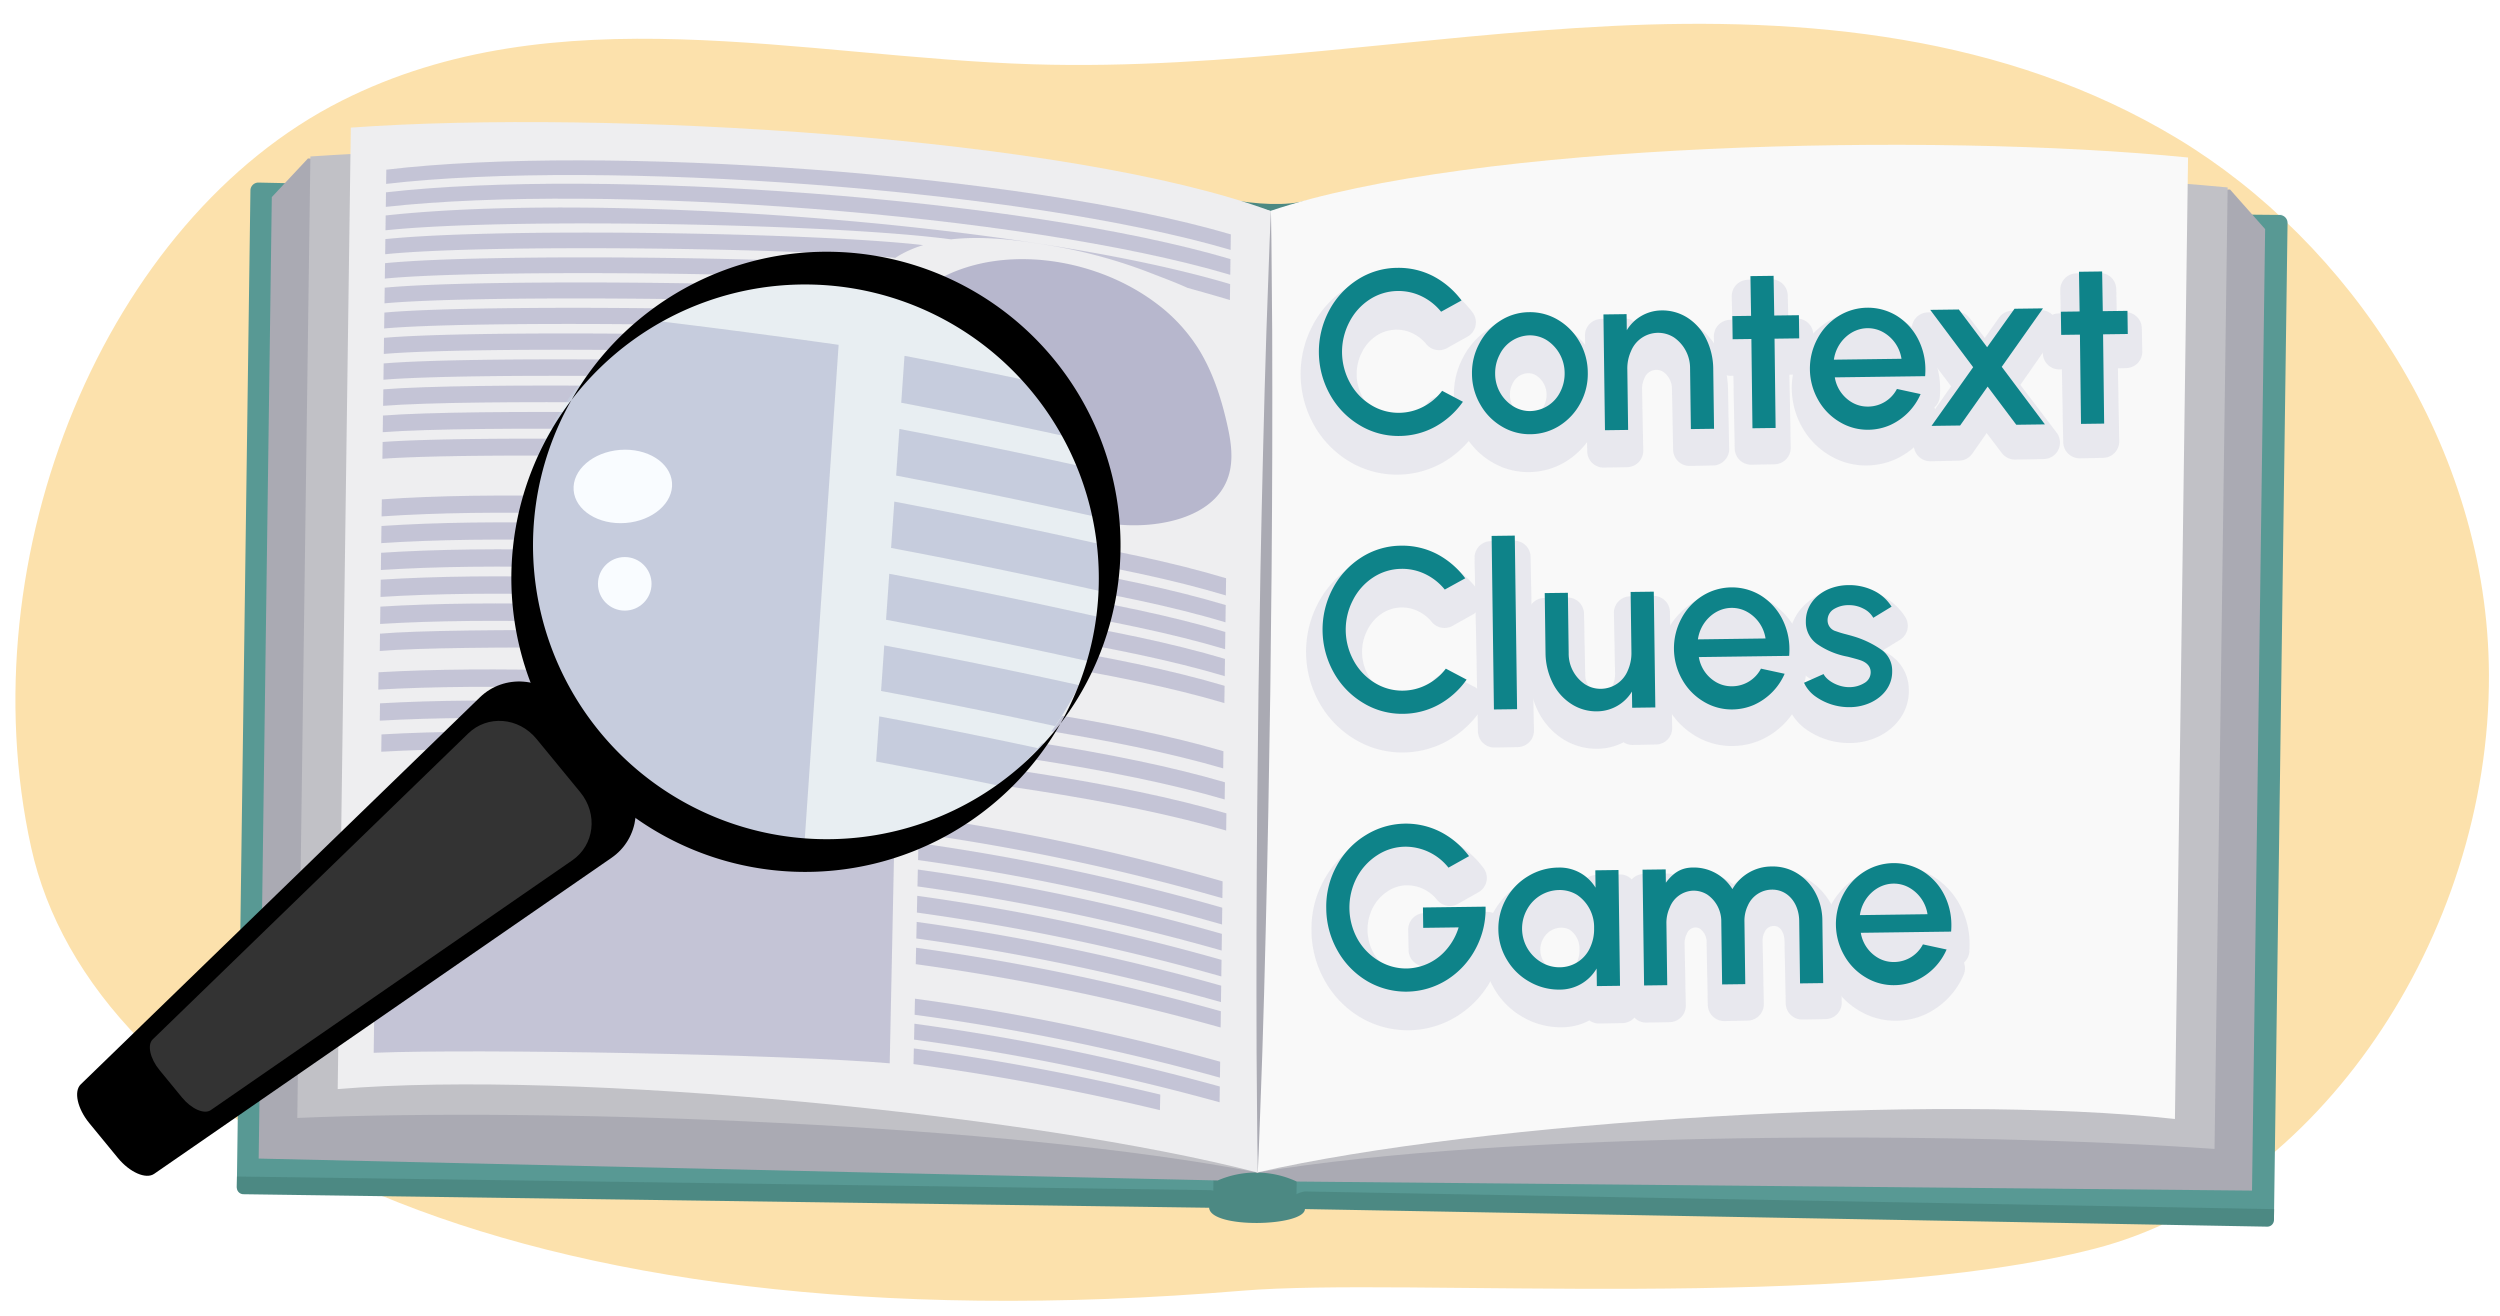 <svg id="bb35235e-0ad8-49c6-a65b-c99b4dbb36da" data-name="Layer 1" xmlns="http://www.w3.org/2000/svg" xmlns:xlink="http://www.w3.org/1999/xlink" width="760" height="400" viewBox="0 0 760 400"><defs><style>.e0757447-1ba2-41c0-a9dc-652f229e46be{fill:#eeeef0;}.f35d09e4-4ed4-4447-a8cd-bc6f63b324d9{fill:#fce1ac;}.a93684d3-68d5-4f45-8d65-6810ee547795{fill:#589994;}.fc04c1a4-c46b-4daa-aa3b-a724da8360b0{fill:#4c8983;}.a4222243-50c5-4697-bf6b-13dc31f1f662{fill:#aaaab3;}.b7196bea-1b4f-4083-a511-ba647efa5adb{fill:#c1c1c6;}.a4e2f425-ef5f-48c7-8973-06c9ff628601{fill:#f9f9f9;}.ec448565-4026-4128-bc58-d92cfcb60c24{opacity:0.6;}.aed9dd9d-810c-44e9-b0ee-b102035dc2c5,.bcc4c6be-8ff1-4c56-a5de-45d2d4161a5e{fill:#a9a9c4;}.bcc4c6be-8ff1-4c56-a5de-45d2d4161a5e{opacity:0.79;}.aa282a28-d378-4610-ad71-1e6ae8a8cacc{clip-path:url(#e08b0545-df09-436a-8c0c-9be925282332);}.e7a46ef5-7b37-493f-8af8-082a9599c26a{fill:#d0edfb;opacity:0.19;}.e85c248a-28ae-4985-9cbd-350fc6f682da{fill:#f9fcff;}.b892f412-8120-4cbf-b6eb-d7b3c779bbbb{fill:#333;}.bb8525d2-7cf8-46ce-8d36-01877887a210{opacity:0.21;}.a7adccec-1f21-439c-aba3-dfc888925dcf{fill:none;stroke:#a9a9c4;stroke-linecap:round;stroke-linejoin:round;stroke-width:10px;}.a4c5a0e9-381f-43f2-bec4-efb00d8a672e{fill:#0e8389;}</style><clipPath id="e08b0545-df09-436a-8c0c-9be925282332"><circle class="e0757447-1ba2-41c0-a9dc-652f229e46be" cx="248.006" cy="169.811" r="88.791"/></clipPath></defs><path class="f35d09e4-4ed4-4447-a8cd-bc6f63b324d9" d="M636.973,379.553c67.22-17.387,119.986-94.539,119.663-174.521-.279-69.259-42.477-131.473-94.819-162.995S548.644,5.04,489.968,7.905,372.857,21.355,314.143,19.547C243.31,17.366,168.985-2.191,103.872,30.622,32.3,66.688-10.112,168.643,9.46,257.578c18.282,83.074,141.3,153.676,368.3,134.788C427.7,388.21,560.819,399.251,636.973,379.553Z"/><path class="a93684d3-68d5-4f45-8d65-6810ee547795" d="M691.278,370.967l-298.819-5.433,3.412-303.083,297.153,2.9a2.424,2.424,0,0,1,2.391,2.457Z"/><path class="a93684d3-68d5-4f45-8d65-6810ee547795" d="M372.018,365.255l-300.026-4.2L76.129,57.891a2.423,2.423,0,0,1,2.457-2.39l297.2,6.368Z"/><path class="fc04c1a4-c46b-4daa-aa3b-a724da8360b0" d="M396.711,362.2a8.843,8.843,0,0,0-3.691,1.463c-2.021,2.554-6.286,4.152-11.066,4.055-4.643-.094-8.709-1.79-10.557-4.314a5.982,5.982,0,0,0-3.538-1.6l-295.82-4.146-.046,3.328A2.034,2.034,0,0,0,74,363.044l293.577,4.115c.414,6.47,28.946,5.734,29.122.4l292.52,5.347a2.032,2.032,0,0,0,2.061-2l.045-3.328Z"/><path class="fc04c1a4-c46b-4daa-aa3b-a724da8360b0" d="M394.111,365.556c-7.942,7.128-16.527,4.842-25.309-.345l3.886-304.75c9.614,1.711,18.149,2.291,25.309.345Z"/><path class="a4222243-50c5-4697-bf6b-13dc31f1f662" d="M684.613,361.94,394.2,359.187a29.24,29.24,0,0,0-12.113-2.732l3.988-292.288,291.862-6.552L688.6,69.651Z"/><path class="b7196bea-1b4f-4083-a511-ba647efa5adb" d="M673.218,349.272c-76.844-5.4-215.086-5.531-291.131,7.183l3.988-292.288c73.9-17.883,208.171-15,291.131-7.183Z"/><path class="a4e2f425-ef5f-48c7-8973-06c9ff628601" d="M661.178,340.171c-71.651-7.983-211.142.66-279.091,16.284l3.988-292.288C447.439,43.314,587.3,40.131,665.166,47.883Z"/><path class="a4222243-50c5-4697-bf6b-13dc31f1f662" d="M78.639,352.205l291.549,6.654a29.232,29.232,0,0,1,12.183-2.4L386.36,64.171l-292.744-16L82.627,59.917Z"/><path class="b7196bea-1b4f-4083-a511-ba647efa5adb" d="M90.376,339.854c76.962-3.3,216.326,1.821,292,16.605L386.36,64.171c-73.382-19.892-208.854-22.16-292-16.606Z"/><path class="e0757447-1ba2-41c0-a9dc-652f229e46be" d="M102.659,331.085c71.842-6.026,212.215,7.9,279.712,25.374L386.36,64.171c-60.773-22.52-201.668-31-279.713-25.375Z"/><path class="a4222243-50c5-4697-bf6b-13dc31f1f662" d="M382.371,356.459c-.236-12.184-.244-24.365-.372-36.548q-.065-18.272-.02-36.543c0-12.181.131-24.36.2-36.54l.4-36.538.593-36.534c.266-12.178.464-24.356.8-36.532q.43-18.265,1.017-36.529l.652-18.263.328-9.131.4-9.13.145,9.137.079,9.137.153,18.274q.064,18.272.02,36.543c0,12.181-.134,24.36-.2,36.54l-.4,36.537-.6,36.535c-.263,12.177-.466,24.355-.8,36.532q-.43,18.266-1.017,36.529C383.28,332.109,382.94,344.286,382.371,356.459Z"/><g class="ec448565-4026-4128-bc58-d92cfcb60c24"><path class="aed9dd9d-810c-44e9-b0ee-b102035dc2c5" d="M279.374,248.192a674.779,674.779,0,0,1,92.3,19.736l-.07,5.14a676.763,676.763,0,0,0-92.345-19.679C279.306,251.314,279.329,250.275,279.374,248.192Z"/><path class="aed9dd9d-810c-44e9-b0ee-b102035dc2c5" d="M279.02,264.335a681.26,681.26,0,0,1,92.438,19.557l-.07,5.075a683.2,683.2,0,0,0-92.481-19.5C278.952,267.418,278.975,266.392,279.02,264.335Z"/><path class="aed9dd9d-810c-44e9-b0ee-b102035dc2c5" d="M278.669,280.254a687.785,687.785,0,0,1,92.574,19.385l-.069,5A689.608,689.608,0,0,0,278.557,285.3C278.6,283.289,278.624,282.279,278.669,280.254Z"/><path class="aed9dd9d-810c-44e9-b0ee-b102035dc2c5" d="M278.149,303.6a697.275,697.275,0,0,1,92.778,19.155l-.066,4.849a699.364,699.364,0,0,0-92.821-19.113C278.083,306.539,278.105,305.561,278.149,303.6Z"/><path class="aed9dd9d-810c-44e9-b0ee-b102035dc2c5" d="M277.978,311.208A700.331,700.331,0,0,1,370.824,330.3l-.065,4.793a702.322,702.322,0,0,0-92.889-19.054C277.913,314.114,277.935,313.148,277.978,311.208Z"/><path class="aed9dd9d-810c-44e9-b0ee-b102035dc2c5" d="M277.809,318.722a759.689,759.689,0,0,1,74.916,14.024c-.043,1.9-.064,2.848-.106,4.734A761.486,761.486,0,0,0,277.7,323.486C277.744,321.589,277.766,320.636,277.809,318.722Z"/><path class="aed9dd9d-810c-44e9-b0ee-b102035dc2c5" d="M279.2,256.288a678,678,0,0,1,92.369,19.646l-.07,5.109a680.117,680.117,0,0,0-92.413-19.589C279.129,259.392,279.151,258.359,279.2,256.288Z"/><path class="aed9dd9d-810c-44e9-b0ee-b102035dc2c5" d="M278.844,272.326A684.353,684.353,0,0,1,371.35,291.8l-.069,5.037a686.356,686.356,0,0,0-92.55-19.415C278.776,275.386,278.8,274.368,278.844,272.326Z"/><path class="aed9dd9d-810c-44e9-b0ee-b102035dc2c5" d="M278.5,288.114a690.786,690.786,0,0,1,92.642,19.3l-.068,4.95a692.8,692.8,0,0,0-92.686-19.253C278.428,291.12,278.45,290.12,278.5,288.114Z"/><path class="aed9dd9d-810c-44e9-b0ee-b102035dc2c5" d="M116.073,151.806c66.063-4.657,193.353,4.886,256.658,23.982-.029,2.09-.043,3.135-.072,5.228C309.336,161.95,182.077,152.428,116,156.994Z"/><path class="aed9dd9d-810c-44e9-b0ee-b102035dc2c5" d="M115.852,168.044c66.1-4.386,193.291,5.08,256.654,24.073-.028,2.1-.043,3.147-.072,5.246-63.383-18.953-190.548-28.388-256.653-24.081Z"/><path class="aed9dd9d-810c-44e9-b0ee-b102035dc2c5" d="M115.63,184.416c66.121-4.149,193.226,5.211,256.651,24.071-.029,2.1-.043,3.151-.072,5.251-63.446-18.813-190.522-28.134-256.651-24.055Z"/><path class="aed9dd9d-810c-44e9-b0ee-b102035dc2c5" d="M115.069,204.367c66.222-3.844,193.271,5.334,256.856,24l-.071,5.229C308.247,214.985,181.224,205.855,115,209.639Z"/><path class="aed9dd9d-810c-44e9-b0ee-b102035dc2c5" d="M115.52,213.814c66.223-3.844,193.272,5.334,256.857,24l-.071,5.228C308.7,224.432,181.676,215.3,115.449,219.086Z"/><path class="aed9dd9d-810c-44e9-b0ee-b102035dc2c5" d="M115.972,223.261c66.223-3.844,193.272,5.334,256.857,24l-.071,5.228c-63.607-18.615-190.63-27.745-256.857-23.96Z"/><path class="aed9dd9d-810c-44e9-b0ee-b102035dc2c5" d="M115.963,159.9c66.081-4.517,193.322,4.992,256.656,24.04-.029,2.095-.043,3.142-.072,5.239-63.353-19.013-190.564-28.5-256.655-24.063Z"/><path class="aed9dd9d-810c-44e9-b0ee-b102035dc2c5" d="M115.741,176.217C181.851,171.953,309,181.37,372.394,200.3c-.029,2.1-.044,3.15-.072,5.251-63.415-18.886-190.535-28.267-256.652-24.078Z"/><path class="aed9dd9d-810c-44e9-b0ee-b102035dc2c5" d="M115.518,192.632c22.324-1.96,108.048-.971,130.4.5.059,2.126.088,3.189.146,5.316-22.425-1.481-108.22-2.478-130.619-.542C115.475,195.8,115.489,194.741,115.518,192.632Z"/><path class="aed9dd9d-810c-44e9-b0ee-b102035dc2c5" d="M320.543,74.859a153.488,153.488,0,0,1,29.765,8.34c3.533,1.37,7.172,2.7,10.664,4.311q6.471,1.781,12.924,3.7c.027-1.946.04-2.915.067-4.847C310.847,67.555,182.9,58.354,117.246,65.5c-.025,1.8-.037,2.7-.062,4.517,36.578-3.872,136.079-2.032,171.929,2.746C299.69,71.557,311.122,73.244,320.543,74.859Z"/><path class="aed9dd9d-810c-44e9-b0ee-b102035dc2c5" d="M267.367,82.208c.473-.471.984-.876,1.481-1.307-29.26-2.76-122.027-3.86-151.8-.893-.026,1.864-.038,2.8-.064,4.686,28.367-2.751,119.74-1.758,147.626.666A32.005,32.005,0,0,1,267.367,82.208Z"/><path class="aed9dd9d-810c-44e9-b0ee-b102035dc2c5" d="M259.137,95.587c-26.126-2.049-115.714-3-142.292-.563-.027,1.925-.04,2.892-.066,4.834,26.166-2.335,115.34-1.386,141.055.593A35.712,35.712,0,0,1,259.137,95.587Z"/><path class="aed9dd9d-810c-44e9-b0ee-b102035dc2c5" d="M257.642,119.379c-25.717-2.07-114.9-3.151-141.114-1.018-.028,2-.041,3-.069,5.016,26.489-2.106,115.934-.969,141.9,1.181Q257.917,121.966,257.642,119.379Z"/><path class="aed9dd9d-810c-44e9-b0ee-b102035dc2c5" d="M258.931,127.61c-26.168-2.209-115.813-3.381-142.512-1.287-.027,2.02-.041,3.034-.069,5.066,27.1-2.079,117.124-.843,143.666,1.474C259.643,131.13,259.278,129.374,258.931,127.61Z"/><path class="aed9dd9d-810c-44e9-b0ee-b102035dc2c5" d="M261.5,139.991c-.245-1.3-.518-2.627-.8-3.967-26.764-2.4-117-3.7-144.383-1.661-.028,2.038-.042,3.061-.069,5.11,27.8-2.021,118.442-.65,145.605,1.863A13.3,13.3,0,0,1,261.5,139.991Z"/><path class="aed9dd9d-810c-44e9-b0ee-b102035dc2c5" d="M280.654,74.517c-33.1-3.86-129.781-5.341-163.506-1.829-.025,1.831-.037,2.752-.062,4.6,30.869-3.126,124.724-1.926,155.053,1.118A33.827,33.827,0,0,1,280.654,74.517Z"/><path class="aed9dd9d-810c-44e9-b0ee-b102035dc2c5" d="M262.72,88.068c-27.276-2.285-118.028-3.261-145.773-.612-.025,1.9-.038,2.849-.064,4.763,26.932-2.5,116.874-1.55,143.35.567A36.433,36.433,0,0,1,262.72,88.068Z"/><path class="aed9dd9d-810c-44e9-b0ee-b102035dc2c5" d="M257.412,103.336c-25.587-1.964-114.631-2.923-140.672-.633-.026,1.952-.04,2.932-.066,4.9,26.027-2.232,115.048-1.239,140.61.745A30.717,30.717,0,0,1,257.412,103.336Z"/><path class="aed9dd9d-810c-44e9-b0ee-b102035dc2c5" d="M257.4,111.308c-25.61-2.01-114.683-3.029-140.767-.823-.027,1.977-.041,2.969-.068,4.96,26.113-2.155,115.2-1.1,140.83.935A43.336,43.336,0,0,1,257.4,111.308Z"/><path class="aed9dd9d-810c-44e9-b0ee-b102035dc2c5" d="M117.435,51.579c65.525-7.826,193.613,1.134,256.736,19.671-.026,1.883-.039,2.828-.065,4.727C310.987,57.346,182.944,48.3,117.376,55.907Z"/><path class="aed9dd9d-810c-44e9-b0ee-b102035dc2c5" d="M117.341,58.465c65.593-7.478,193.61,1.611,256.726,20.294-.026,1.908-.039,2.866-.066,4.789C310.886,64.783,182.913,55.621,117.281,62.89Z"/><path class="aed9dd9d-810c-44e9-b0ee-b102035dc2c5" d="M272.049,247.326c-31.345-2.892-125.968-5.632-157.414-3.033L113.6,320.05c31.452-1.262,125.5.48,156.875,3.2Q271.278,285.29,272.049,247.326Z"/></g><path class="bcc4c6be-8ff1-4c56-a5de-45d2d4161a5e" d="M351.225,92.008c-17.372-12.949-42.905-17.227-61.889-9.078-20.658,8.867-25.464,34.311-5.444,43.6s27.009,29.437,55.03,32.825c12.612,1.524,32.6-1.721,35.139-17.141.733-4.46-.051-9.024-1.053-13.431-1.781-7.83-4.3-15.578-8.477-22.433A51.5,51.5,0,0,0,351.225,92.008Z"/><circle class="e0757447-1ba2-41c0-a9dc-652f229e46be" cx="248.006" cy="169.811" r="88.791"/><g class="aa282a28-d378-4610-ad71-1e6ae8a8cacc"><g class="ec448565-4026-4128-bc58-d92cfcb60c24"><path class="aed9dd9d-810c-44e9-b0ee-b102035dc2c5" d="M274.966,108.166a1856.594,1856.594,0,0,1,251.109,66.383l-.868,14.117A1862.467,1862.467,0,0,0,273.97,122.435C274.368,116.738,274.567,113.884,274.966,108.166Z"/><path class="aed9dd9d-810c-44e9-b0ee-b102035dc2c5" d="M271.87,152.489A1874.606,1874.606,0,0,1,523.378,218.4l-.858,13.939a1880.487,1880.487,0,0,0-251.635-65.761Z"/><path class="aed9dd9d-810c-44e9-b0ee-b102035dc2c5" d="M268.811,196.2a1892.326,1892.326,0,0,1,251.906,65.453l-.844,13.722A1898.073,1898.073,0,0,0,267.84,210.062C268.228,204.534,268.422,201.761,268.811,196.2Z"/><path class="aed9dd9d-810c-44e9-b0ee-b102035dc2c5" d="M264.315,260.294a1918.668,1918.668,0,0,1,252.5,64.849l-.819,13.32A1924.042,1924.042,0,0,0,263.37,273.724C263.746,268.373,263.935,265.686,264.315,260.294Z"/><path class="aed9dd9d-810c-44e9-b0ee-b102035dc2c5" d="M262.844,281.19a1927.285,1927.285,0,0,1,252.692,64.682l-.81,13.166A1932.719,1932.719,0,0,0,261.91,294.452C262.282,289.17,262.469,286.517,262.844,281.19Z"/><path class="aed9dd9d-810c-44e9-b0ee-b102035dc2c5" d="M261.391,301.821a2091.842,2091.842,0,0,1,204.074,48.4c-.367,5.222-.549,7.822-.913,13A2096.157,2096.157,0,0,0,260.467,314.9C260.835,309.694,261.02,307.078,261.391,301.821Z"/><path class="aed9dd9d-810c-44e9-b0ee-b102035dc2c5" d="M273.414,130.4a1865.736,1865.736,0,0,1,251.309,66.146l-.864,14.033A1871.454,1871.454,0,0,0,272.423,144.58C272.818,138.918,273.017,136.08,273.414,130.4Z"/><path class="aed9dd9d-810c-44e9-b0ee-b102035dc2c5" d="M270.335,174.431a1883.513,1883.513,0,0,1,251.707,65.678l-.851,13.836a1889.194,1889.194,0,0,0-251.834-65.533C269.747,182.834,269.943,180.038,270.335,174.431Z"/><path class="aed9dd9d-810c-44e9-b0ee-b102035dc2c5" d="M267.3,217.781a1900.961,1900.961,0,0,1,252.1,65.238l-.837,13.6a1906.685,1906.685,0,0,0-252.23-65.107C266.72,226.036,266.913,223.29,267.3,217.781Z"/><path class="aed9dd9d-810c-44e9-b0ee-b102035dc2c5" d="M6.978-77.676C189.271-80.386,363.7-48.934,535.555,11.245c-.355,5.769-.533,8.654-.888,14.422C362.749-34.384,188.39-65.724,6.089-63.208Z"/><path class="aed9dd9d-810c-44e9-b0ee-b102035dc2c5" d="M2.813-22.91c182.53-1.86,356.83,29.084,529.15,88.764l-.884,14.361C358.694,20.687,184.457-10.122,1.923-8.428Z"/><path class="aed9dd9d-810c-44e9-b0ee-b102035dc2c5" d="M2.813,3.116C185.343,1.257,359.643,32.2,531.963,91.88l-.884,14.362C358.694,46.713,184.457,15.905,1.923,17.6Z"/><path class="aed9dd9d-810c-44e9-b0ee-b102035dc2c5" d="M2.813,29.142c182.53-1.859,356.83,29.085,529.15,88.764l-.884,14.362C358.694,72.74,184.457,41.931,1.923,43.625Z"/><path class="aed9dd9d-810c-44e9-b0ee-b102035dc2c5" d="M8.363-100.2c182.275-3.028,356.819,28.585,528.579,88.951-.356,5.768-.533,8.652-.889,14.422C364.232-57.072,189.762-88.583,7.475-85.761Z"/><path class="aed9dd9d-810c-44e9-b0ee-b102035dc2c5" d="M254.946,104.823C169.169,92.753,83.15,83.767-3.626,86.776l-12.8,208.094a2020.922,2020.922,0,0,1,257.069,18.445Q247.834,209.073,254.946,104.823Z"/></g></g><circle class="e7a46ef5-7b37-493f-8af8-082a9599c26a" cx="246.193" cy="172.098" r="89.307"/><path d="M173.738,121.59A89.327,89.327,0,0,0,322.36,220,89.322,89.322,0,1,1,173.738,121.59Z"/><path d="M266.816,89.254a89.329,89.329,0,0,0-93.078,32.336A89.322,89.322,0,1,1,322.36,220,89.359,89.359,0,0,0,266.816,89.254Z"/><ellipse class="e85c248a-28ae-4985-9cbd-350fc6f682da" cx="189.342" cy="147.874" rx="14.998" ry="11.142" transform="translate(-10.894 15.124) rotate(-4.446)"/><circle class="e85c248a-28ae-4985-9cbd-350fc6f682da" cx="189.925" cy="177.486" r="8.142"/><path d="M27.132,341.414l8.7,10.6c3.589,4.373,8.526,6.567,11.036,4.833L185.92,260.762c8.406-5.809,9.953-17.709,3.02-26.156l-16.809-20.478c-6.934-8.447-18.907-9.249-26.243-2.136L24.543,329.648C22.353,331.772,23.543,337.042,27.132,341.414Z"/><path class="b892f412-8120-4cbf-b6eb-d7b3c779bbbb" d="M48.469,325.277l6.878,8.38c2.838,3.457,6.741,5.192,8.725,3.821L174.01,261.512c6.646-4.593,7.869-14,2.387-20.68l-13.29-16.19c-5.481-6.678-14.948-7.313-20.748-1.689L46.422,315.974C44.69,317.653,45.631,321.82,48.469,325.277Z"/><g class="bb8525d2-7cf8-46ce-8d36-01877887a210"><path class="a7adccec-1f21-439c-aba3-dfc888925dcf" d="M412.9,136.079a24.819,24.819,0,0,1-8.979-9.121,26.706,26.706,0,0,1-.5-25.622,24.921,24.921,0,0,1,8.616-9.5,22.617,22.617,0,0,1,12.076-3.651,22.888,22.888,0,0,1,10.963,2.5,25.586,25.586,0,0,1,8.593,7.3l-6.2,3.466a17.284,17.284,0,0,0-5.9-4.637,16.184,16.184,0,0,0-15.893,1.084,17.819,17.819,0,0,0-6.1,6.915,19.54,19.54,0,0,0,.36,18.478,17.861,17.861,0,0,0,6.4,6.634,15.864,15.864,0,0,0,8.637,2.332,16.026,16.026,0,0,0,7.286-1.9,17.121,17.121,0,0,0,5.679-4.864l6.332,3.293a25.124,25.124,0,0,1-8.3,7.591,23.206,23.206,0,0,1-23.068-.289Z"/><path class="a7adccec-1f21-439c-aba3-dfc888925dcf" d="M456.1,136.187a17.929,17.929,0,0,1-6.537-6.633,18.615,18.615,0,0,1-2.575-9.21,18.891,18.891,0,0,1,2.211-9.373,17.939,17.939,0,0,1,6.275-6.883,16.394,16.394,0,0,1,8.75-2.67,16.607,16.607,0,0,1,8.883,2.326,18.208,18.208,0,0,1,6.537,6.632,18.853,18.853,0,0,1,2.54,9.282,18.576,18.576,0,0,1-2.178,9.3,18.189,18.189,0,0,1-6.273,6.883,16.614,16.614,0,0,1-8.786,2.672A16.4,16.4,0,0,1,456.1,136.187Zm17.783-10.664a12.174,12.174,0,0,0,1.262-5.728,11.922,11.922,0,0,0-5.474-9.893,9.735,9.735,0,0,0-5.31-1.445,10.393,10.393,0,0,0-9.038,5.985,12.041,12.041,0,0,0-1.3,5.765,11.6,11.6,0,0,0,5.509,9.821,9.528,9.528,0,0,0,5.275,1.447A10.411,10.411,0,0,0,473.879,125.523Z"/><path class="a7adccec-1f21-439c-aba3-dfc888925dcf" d="M513.629,136.648l-.358-18.372a11.348,11.348,0,0,0-4.938-9.445,8.911,8.911,0,0,0-13.05,4.232,12.748,12.748,0,0,0-1.089,5.585l.359,18.373-7.038.137-.687-35.2,7.038-.137.1,4.892a12.491,12.491,0,0,1,10.3-6.08,14.225,14.225,0,0,1,8.176,2.2,15.934,15.934,0,0,1,5.652,6.332A20.8,20.8,0,0,1,520.307,118l.361,18.514Z"/><path class="a7adccec-1f21-439c-aba3-dfc888925dcf" d="M538.891,109.009l.494,27.137-7.039.137-.494-27.137-5.7.112-.137-7.039,5.7-.112-.271-12.071,7.039-.137.271,12.071,7.5-.146.138,7.039Z"/><path class="a7adccec-1f21-439c-aba3-dfc888925dcf" d="M558.812,134.182a17.916,17.916,0,0,1-6.538-6.633,19.246,19.246,0,0,1-.362-18.583,17.913,17.913,0,0,1,6.275-6.882,16.892,16.892,0,0,1,17.738-.311,18.033,18.033,0,0,1,6.4,6.7,20.157,20.157,0,0,1,2.474,9.459c.014.7-.008,1.443-.064,2.184l-27.452.536a10.808,10.808,0,0,0,5.5,7.708,9.4,9.4,0,0,0,4.739,1.1l.141,0a9.914,9.914,0,0,0,8.521-5.412l7.212,1.514a18.4,18.4,0,0,1-9.18,9.474,16.79,16.79,0,0,1-6.557,1.466A16.392,16.392,0,0,1,558.812,134.182Zm18.707-19.307a11.2,11.2,0,0,0-5.65-8.058,9.444,9.444,0,0,0-4.811-1.174c-5.1.1-9.42,4.409-10.093,9.633Z"/><path class="a7adccec-1f21-439c-aba3-dfc888925dcf" d="M599.319,117.3,586.164,99.953l8.693-.169,8.674,11.413,8.255-11.744,8.658-.169-12.432,17.847,13.227,17.417-8.694.17-8.78-11.554-8.289,11.887-8.694.17Z"/><path class="a7adccec-1f21-439c-aba3-dfc888925dcf" d="M638.756,107.061l.494,27.136-7.039.137-.494-27.136-5.7.111-.138-7.039,5.7-.111-.27-12.072,7.039-.137.27,12.071,7.5-.146.138,7.039Z"/><path class="a7adccec-1f21-439c-aba3-dfc888925dcf" d="M414.549,220.532a24.836,24.836,0,0,1-8.981-9.12,26.719,26.719,0,0,1-.5-25.621,24.922,24.922,0,0,1,8.618-9.5,22.612,22.612,0,0,1,12.076-3.651,22.873,22.873,0,0,1,10.963,2.5,25.575,25.575,0,0,1,8.592,7.3l-6.2,3.464a17.284,17.284,0,0,0-5.9-4.637,16.068,16.068,0,0,0-7.32-1.581,15.9,15.9,0,0,0-8.574,2.666,17.828,17.828,0,0,0-6.1,6.914,19.524,19.524,0,0,0,.36,18.477,17.831,17.831,0,0,0,6.395,6.636,15.857,15.857,0,0,0,8.637,2.331,16.054,16.054,0,0,0,7.287-1.9,17.147,17.147,0,0,0,5.679-4.865l6.331,3.292a25.115,25.115,0,0,1-8.3,7.592,22.9,22.9,0,0,1-10.857,2.922A22.648,22.648,0,0,1,414.549,220.532Z"/><path class="a7adccec-1f21-439c-aba3-dfc888925dcf" d="M453.259,169.5l7.039-.138,1.029,52.757-7.039.137Z"/><path class="a7adccec-1f21-439c-aba3-dfc888925dcf" d="M476.546,186.648l.357,18.3a11.2,11.2,0,0,0,4.973,9.444,8.734,8.734,0,0,0,4.991,1.38,8.927,8.927,0,0,0,8.059-5.648,12.974,12.974,0,0,0,1.053-5.548l-.358-18.3,7.04-.137.688,35.195-7.04.138-.1-4.928a12.486,12.486,0,0,1-10.3,6.081,14,14,0,0,1-8.177-2.234,15.947,15.947,0,0,1-5.652-6.332,20.8,20.8,0,0,1-2.214-8.83l-.36-18.443Z"/><path class="a7adccec-1f21-439c-aba3-dfc888925dcf" d="M518.021,219.464a17.946,17.946,0,0,1-6.538-6.633,19.237,19.237,0,0,1-.362-18.582,17.916,17.916,0,0,1,6.275-6.883,16.887,16.887,0,0,1,17.738-.311,18.01,18.01,0,0,1,6.4,6.7,20.172,20.172,0,0,1,2.474,9.459c.014.7-.009,1.442-.065,2.183l-27.452.536a10.806,10.806,0,0,0,5.5,7.708,9.384,9.384,0,0,0,4.739,1.105l.141,0a9.912,9.912,0,0,0,8.522-5.411l7.211,1.514a18.393,18.393,0,0,1-9.18,9.473,16.781,16.781,0,0,1-6.556,1.466A16.4,16.4,0,0,1,518.021,219.464Zm18.707-19.308a11.2,11.2,0,0,0-5.651-8.057,9.457,9.457,0,0,0-4.811-1.175c-5.1.1-9.419,4.409-10.092,9.634Z"/><path class="a7adccec-1f21-439c-aba3-dfc888925dcf" d="M551.74,217.5a10.7,10.7,0,0,1-3.245-3.95l5.933-2.688c1.025,2.024,4.514,4,7.857,3.932a8.633,8.633,0,0,0,4.622-1.322,3.722,3.722,0,0,0,1.837-3.311c-.038-1.971-1.574-3.066-3.238-3.6-.816-.265-2.09-.593-3.753-1.019a23.857,23.857,0,0,1-9.3-3.762,8.13,8.13,0,0,1-3.512-6.8c-.084-4.329,2.453-7.828,6.395-9.737a15.7,15.7,0,0,1,6.378-1.461,16.87,16.87,0,0,1,7.814,1.643,13,13,0,0,1,5.447,4.822l-5.533,3.418a6.977,6.977,0,0,0-3.01-2.758,9.273,9.273,0,0,0-4.388-1.04,8.452,8.452,0,0,0-4.692,1.288,3.936,3.936,0,0,0-1.8,3.521,3.41,3.41,0,0,0,2.6,3.153,27.888,27.888,0,0,0,3.011.891c.989.263,1.627.426,1.946.526a29.71,29.71,0,0,1,8.882,4.123,7.721,7.721,0,0,1,3.293,6.307c0,.07,0,.176,0,.247.079,4.082-2.424,7.548-6.33,9.454a15.136,15.136,0,0,1-6.344,1.5A17.667,17.667,0,0,1,551.74,217.5Z"/><path class="a7adccec-1f21-439c-aba3-dfc888925dcf" d="M416.127,304.987a24.83,24.83,0,0,1-8.946-9.156,26.246,26.246,0,0,1-3.488-12.747,25.56,25.56,0,0,1,3.125-13.054,24.468,24.468,0,0,1,8.8-9.36,23.158,23.158,0,0,1,22.582-1.146,25.146,25.146,0,0,1,8.8,7.364l-6.233,3.536a16.734,16.734,0,0,0-13.151-6.292,15.788,15.788,0,0,0-8.5,2.631,18.2,18.2,0,0,0-6.2,6.845,19.751,19.751,0,0,0,.329,18.656,18,18,0,0,0,6.43,6.564,16.015,16.015,0,0,0,8.707,2.329,16.308,16.308,0,0,0,12.168-6.118,18.4,18.4,0,0,0,3.431-6.476l-10.771.21-.12-6.193,19.04-.371c0,.035,0,.105,0,.141a25.644,25.644,0,0,1-2.956,12.7,24.833,24.833,0,0,1-8.617,9.464,23.354,23.354,0,0,1-24.426.476Z"/><path class="a7adccec-1f21-439c-aba3-dfc888925dcf" d="M493.139,306.02l-7.039.137L486,300.808a12.9,12.9,0,0,1-11.07,6.482,18,18,0,0,1-9.305-2.318,18.3,18.3,0,0,1-6.889-6.626,17.983,17.983,0,0,1-2.679-9.207,18.559,18.559,0,0,1,8.942-16.266,18.006,18.006,0,0,1,9.207-2.679,12.755,12.755,0,0,1,11.315,6.047l-.1-5.28,7.039-.137Zm-9.168-11.546a13.117,13.117,0,0,0,1.188-5.9,11.877,11.877,0,0,0-5.232-10.109,10.108,10.108,0,0,0-5.521-1.441,11.278,11.278,0,0,0-9.707,6.034,11.9,11.9,0,0,0,4.5,15.966,10.642,10.642,0,0,0,5.663,1.475A10.118,10.118,0,0,0,483.971,294.474Z"/><path class="a7adccec-1f21-439c-aba3-dfc888925dcf" d="M506.8,270.544l.079,4.048c2.3-3.11,4.7-4.6,8.112-4.665a13.763,13.763,0,0,1,12.133,6.487,13.752,13.752,0,0,1,11.835-6.955,14.137,14.137,0,0,1,7.929,2.1,15.56,15.56,0,0,1,5.538,5.948,17.976,17.976,0,0,1,2.1,8.3l.371,19-7.039.138-.371-19c-.1-5.349-3.5-9.545-8.388-9.45a8.062,8.062,0,0,0-7.262,4.895,10.709,10.709,0,0,0-1,4.879l.371,19-7.039.138-.371-19a9.883,9.883,0,0,0-4.28-8.262,7.825,7.825,0,0,0-4.39-1.182,7.926,7.926,0,0,0-7.012,5.137,11.114,11.114,0,0,0-.994,4.948l.364,18.689-7.039.138-.686-35.195Z"/><path class="a7adccec-1f21-439c-aba3-dfc888925dcf" d="M567.773,302.979a17.924,17.924,0,0,1-6.538-6.633,19.235,19.235,0,0,1-.363-18.583,17.921,17.921,0,0,1,6.274-6.883,16.9,16.9,0,0,1,17.739-.312,18.033,18.033,0,0,1,6.4,6.706,20.153,20.153,0,0,1,2.475,9.459c.014.7-.007,1.444-.064,2.185l-27.452.535a10.807,10.807,0,0,0,5.5,7.709,9.4,9.4,0,0,0,4.739,1.105l.141,0a9.916,9.916,0,0,0,8.521-5.412l7.211,1.514a18.393,18.393,0,0,1-9.179,9.474,16.79,16.79,0,0,1-6.557,1.466A16.4,16.4,0,0,1,567.773,302.979Zm18.706-19.307a11.205,11.205,0,0,0-5.65-8.059,9.471,9.471,0,0,0-4.811-1.174c-5.1.1-9.42,4.41-10.093,9.634Z"/></g><path class="a4c5a0e9-381f-43f2-bec4-efb00d8a672e" d="M413.306,129.245a24.825,24.825,0,0,1-8.923-9.176,26.713,26.713,0,0,1-.341-25.625A24.917,24.917,0,0,1,412.719,85a22.6,22.6,0,0,1,12.1-3.576,22.888,22.888,0,0,1,10.949,2.566,25.613,25.613,0,0,1,8.547,7.349l-6.222,3.428a17.281,17.281,0,0,0-5.87-4.675,16.07,16.07,0,0,0-7.31-1.628,15.894,15.894,0,0,0-8.591,2.613,17.833,17.833,0,0,0-6.139,6.877,19.534,19.534,0,0,0,.246,18.48,17.84,17.84,0,0,0,6.353,6.674,15.868,15.868,0,0,0,8.622,2.385,16.037,16.037,0,0,0,7.3-1.857,17.149,17.149,0,0,0,5.709-4.828l6.311,3.33a25.118,25.118,0,0,1-8.349,7.54,22.892,22.892,0,0,1-10.876,2.854A22.649,22.649,0,0,1,413.306,129.245Z"/><path class="a4c5a0e9-381f-43f2-bec4-efb00d8a672e" d="M456.5,129.622a17.936,17.936,0,0,1-6.5-6.674,18.6,18.6,0,0,1-2.516-9.225,18.874,18.874,0,0,1,2.27-9.36,17.93,17.93,0,0,1,6.316-6.843A16.413,16.413,0,0,1,464.84,94.9a16.613,16.613,0,0,1,8.868,2.382,18.191,18.191,0,0,1,6.495,6.673,18.846,18.846,0,0,1,2.483,9.3,18.6,18.6,0,0,1-2.236,9.288,18.191,18.191,0,0,1-6.315,6.844,16.617,16.617,0,0,1-8.8,2.615A16.392,16.392,0,0,1,456.5,129.622Zm17.85-10.552a12.168,12.168,0,0,0,1.3-5.721,11.92,11.92,0,0,0-5.413-9.927,9.731,9.731,0,0,0-5.3-1.479,10.4,10.4,0,0,0-9.076,5.931,12.051,12.051,0,0,0-1.332,5.756,11.6,11.6,0,0,0,5.448,9.855,9.534,9.534,0,0,0,5.265,1.479A10.414,10.414,0,0,0,474.349,119.07Z"/><path class="a4c5a0e9-381f-43f2-bec4-efb00d8a672e" d="M514.027,130.442l-.244-18.374a11.345,11.345,0,0,0-4.877-9.476,8.91,8.91,0,0,0-13.076,4.152,12.741,12.741,0,0,0-1.124,5.578l.244,18.374-7.039.093-.467-35.2,7.039-.093.065,4.892a12.487,12.487,0,0,1,10.341-6.016,14.221,14.221,0,0,1,8.162,2.25,15.926,15.926,0,0,1,5.612,6.368,20.752,20.752,0,0,1,2.159,8.842l.246,18.516Z"/><path class="a4c5a0e9-381f-43f2-bec4-efb00d8a672e" d="M539.461,102.961l.325,27.139-7.039.094-.325-27.139-5.7.075-.094-7.04,5.7-.075-.195-12.073,7.039-.093.195,12.072,7.5-.1.094,7.04Z"/><path class="a4c5a0e9-381f-43f2-bec4-efb00d8a672e" d="M559.227,128.258a17.924,17.924,0,0,1-6.5-6.674A19.237,19.237,0,0,1,552.483,103a17.933,17.933,0,0,1,6.317-6.843,16.9,16.9,0,0,1,17.741-.2A18.019,18.019,0,0,1,582.9,102.7a20.151,20.151,0,0,1,2.416,9.473c.008.7-.017,1.444-.079,2.184l-27.455.365a10.807,10.807,0,0,0,5.455,7.742,9.4,9.4,0,0,0,4.733,1.135l.14,0a9.918,9.918,0,0,0,8.555-5.358l7.2,1.557a18.388,18.388,0,0,1-9.239,9.418,16.779,16.779,0,0,1-6.563,1.424A16.4,16.4,0,0,1,559.227,128.258Zm18.826-19.191a11.2,11.2,0,0,0-5.6-8.093,9.446,9.446,0,0,0-4.8-1.2c-5.1.067-9.448,4.35-10.153,9.569Z"/><path class="a4c5a0e9-381f-43f2-bec4-efb00d8a672e" d="M599.838,111.629,586.792,94.2l8.693-.115,8.6,11.468,8.33-11.693,8.659-.115-12.545,17.769,13.118,17.5-8.7.116-8.708-11.608-8.363,11.834-8.694.116Z"/><path class="a4c5a0e9-381f-43f2-bec4-efb00d8a672e" d="M639.337,101.635l.325,27.139-7.039.094-.325-27.139-5.7.075-.094-7.04,5.7-.076-.195-12.072,7.039-.094.2,12.073,7.5-.1.094,7.04Z"/><path class="a4c5a0e9-381f-43f2-bec4-efb00d8a672e" d="M414.428,213.707a24.815,24.815,0,0,1-8.924-9.177,26.715,26.715,0,0,1-.34-25.624,24.922,24.922,0,0,1,8.676-9.444,22.609,22.609,0,0,1,12.1-3.576,22.872,22.872,0,0,1,10.948,2.566,25.587,25.587,0,0,1,8.547,7.35l-6.222,3.427a17.229,17.229,0,0,0-5.87-4.674,16.058,16.058,0,0,0-7.31-1.628,15.894,15.894,0,0,0-8.591,2.613,17.813,17.813,0,0,0-6.138,6.876,19.538,19.538,0,0,0,.245,18.48,17.842,17.842,0,0,0,6.354,6.674,15.868,15.868,0,0,0,8.622,2.385,16.033,16.033,0,0,0,7.3-1.857,17.138,17.138,0,0,0,5.709-4.828l6.312,3.331a25.12,25.12,0,0,1-8.35,7.539A22.9,22.9,0,0,1,426.617,217,22.636,22.636,0,0,1,414.428,213.707Z"/><path class="a4c5a0e9-381f-43f2-bec4-efb00d8a672e" d="M453.454,162.917l7.04-.094.7,52.763-7.04.093Z"/><path class="a4c5a0e9-381f-43f2-bec4-efb00d8a672e" d="M476.635,180.21l.243,18.3a11.194,11.194,0,0,0,4.913,9.476,8.736,8.736,0,0,0,4.983,1.411,8.921,8.921,0,0,0,8.093-5.6,12.951,12.951,0,0,0,1.088-5.542l-.243-18.3,7.04-.094.468,35.2-7.04.094-.066-4.928a12.491,12.491,0,0,1-10.34,6.017,14,14,0,0,1-8.163-2.286A15.949,15.949,0,0,1,472,207.591a20.785,20.785,0,0,1-2.158-8.843L469.6,180.3Z"/><path class="a4c5a0e9-381f-43f2-bec4-efb00d8a672e" d="M517.9,213.283a17.926,17.926,0,0,1-6.5-6.673,19.24,19.24,0,0,1-.246-18.585,17.91,17.91,0,0,1,6.317-6.843,16.891,16.891,0,0,1,17.74-.2,18.037,18.037,0,0,1,6.355,6.746,20.151,20.151,0,0,1,2.415,9.474c.01.7-.015,1.443-.077,2.183l-27.455.365a10.807,10.807,0,0,0,5.454,7.742,9.4,9.4,0,0,0,4.732,1.134l.14,0a9.913,9.913,0,0,0,8.556-5.358l7.2,1.558a18.393,18.393,0,0,1-9.239,9.417,16.814,16.814,0,0,1-6.566,1.426A16.4,16.4,0,0,1,517.9,213.283Zm18.826-19.189a11.2,11.2,0,0,0-5.6-8.094,9.464,9.464,0,0,0-4.806-1.2c-5.1.068-9.446,4.35-10.151,9.571Z"/><path class="a4c5a0e9-381f-43f2-bec4-efb00d8a672e" d="M551.635,211.532a10.694,10.694,0,0,1-3.221-3.97l5.95-2.649c1.013,2.028,4.489,4.024,7.832,3.98a8.64,8.64,0,0,0,4.631-1.293,3.721,3.721,0,0,0,1.858-3.3c-.027-1.972-1.555-3.077-3.217-3.619-.813-.27-2.085-.606-3.745-1.041a23.91,23.91,0,0,1-9.276-3.82,8.13,8.13,0,0,1-3.469-6.82c-.058-4.329,2.5-7.813,6.455-9.7a15.685,15.685,0,0,1,6.387-1.422,16.861,16.861,0,0,1,7.8,1.691,12.99,12.99,0,0,1,5.416,4.857l-5.554,3.383a6.94,6.94,0,0,0-2.993-2.776,9.26,9.26,0,0,0-4.38-1.068,8.452,8.452,0,0,0-4.7,1.259,3.936,3.936,0,0,0-1.819,3.509,3.413,3.413,0,0,0,2.577,3.169,27.99,27.99,0,0,0,3,.911c.989.269,1.625.436,1.943.537a29.73,29.73,0,0,1,8.857,4.178,7.729,7.729,0,0,1,3.253,6.328c0,.071,0,.177,0,.247.054,4.082-2.47,7.532-6.387,9.414a15.131,15.131,0,0,1-6.355,1.457A17.649,17.649,0,0,1,551.635,211.532Z"/><path class="a4c5a0e9-381f-43f2-bec4-efb00d8a672e" d="M415.479,298.171a24.838,24.838,0,0,1-8.888-9.213,26.253,26.253,0,0,1-3.408-12.769,25.528,25.528,0,0,1,3.207-13.033,24.44,24.44,0,0,1,8.853-9.305,23.151,23.151,0,0,1,22.589-1,25.1,25.1,0,0,1,8.758,7.417l-6.255,3.5a16.726,16.726,0,0,0-13.11-6.374,15.793,15.793,0,0,0-8.521,2.577,18.207,18.207,0,0,0-6.247,6.806,19.764,19.764,0,0,0,.213,18.658,18,18,0,0,0,6.389,6.6,16.008,16.008,0,0,0,8.692,2.384,16.306,16.306,0,0,0,12.207-6.042,18.4,18.4,0,0,0,3.47-6.453l-10.771.142-.082-6.194,19.042-.252c0,.035,0,.106,0,.141a25.633,25.633,0,0,1-3.035,12.678,24.835,24.835,0,0,1-8.676,9.411,23.364,23.364,0,0,1-24.429.324Z"/><path class="a4c5a0e9-381f-43f2-bec4-efb00d8a672e" d="M492.484,299.682l-7.041.093-.071-5.349a12.9,12.9,0,0,1-11.109,6.413,17.987,17.987,0,0,1-9.29-2.376,18.293,18.293,0,0,1-6.849-6.668,18,18,0,0,1-2.621-9.224,18.564,18.564,0,0,1,9.043-16.21,18.019,18.019,0,0,1,9.224-2.621,12.755,12.755,0,0,1,11.276,6.116l-.069-5.28,7.041-.094Zm-9.1-11.6a13.094,13.094,0,0,0,1.224-5.894,11.869,11.869,0,0,0-5.169-10.141,10.1,10.1,0,0,0-5.511-1.477,11.278,11.278,0,0,0-9.744,5.974,11.9,11.9,0,0,0,4.4,16,10.646,10.646,0,0,0,5.652,1.509A10.116,10.116,0,0,0,483.388,288.079Z"/><path class="a4c5a0e9-381f-43f2-bec4-efb00d8a672e" d="M506.369,264.292l.054,4.049c2.317-3.1,4.726-4.569,8.14-4.613a13.758,13.758,0,0,1,12.092,6.562,13.753,13.753,0,0,1,11.878-6.881,14.134,14.134,0,0,1,7.916,2.148,15.529,15.529,0,0,1,5.5,5.982A17.955,17.955,0,0,1,554,279.855l.252,19.007-7.04.093-.252-19.007c-.071-5.349-3.436-9.565-8.33-9.5a8.061,8.061,0,0,0-7.292,4.849,10.685,10.685,0,0,0-1.027,4.873l.252,19.007-7.039.093-.252-19.007a9.876,9.876,0,0,0-4.231-8.287,7.8,7.8,0,0,0-4.381-1.209,7.923,7.923,0,0,0-7.044,5.091,11.112,11.112,0,0,0-1.025,4.943l.248,18.69-7.04.094-.467-35.2Z"/><path class="a4c5a0e9-381f-43f2-bec4-efb00d8a672e" d="M567.136,297.106a17.888,17.888,0,0,1-6.5-6.672,19.237,19.237,0,0,1-.247-18.585,17.928,17.928,0,0,1,6.317-6.844,16.894,16.894,0,0,1,17.74-.2,18.01,18.01,0,0,1,6.356,6.746,20.147,20.147,0,0,1,2.415,9.473c.009.7-.017,1.444-.078,2.184l-27.454.364a10.81,10.81,0,0,0,5.454,7.743,9.393,9.393,0,0,0,4.732,1.134l.141,0a9.912,9.912,0,0,0,8.554-5.359l7.2,1.559a18.382,18.382,0,0,1-9.24,9.416,16.755,16.755,0,0,1-6.563,1.425A16.377,16.377,0,0,1,567.136,297.106Zm18.825-19.189a11.2,11.2,0,0,0-5.6-8.094,9.467,9.467,0,0,0-4.8-1.2c-5.105.069-9.448,4.352-10.153,9.57Z"/></svg>